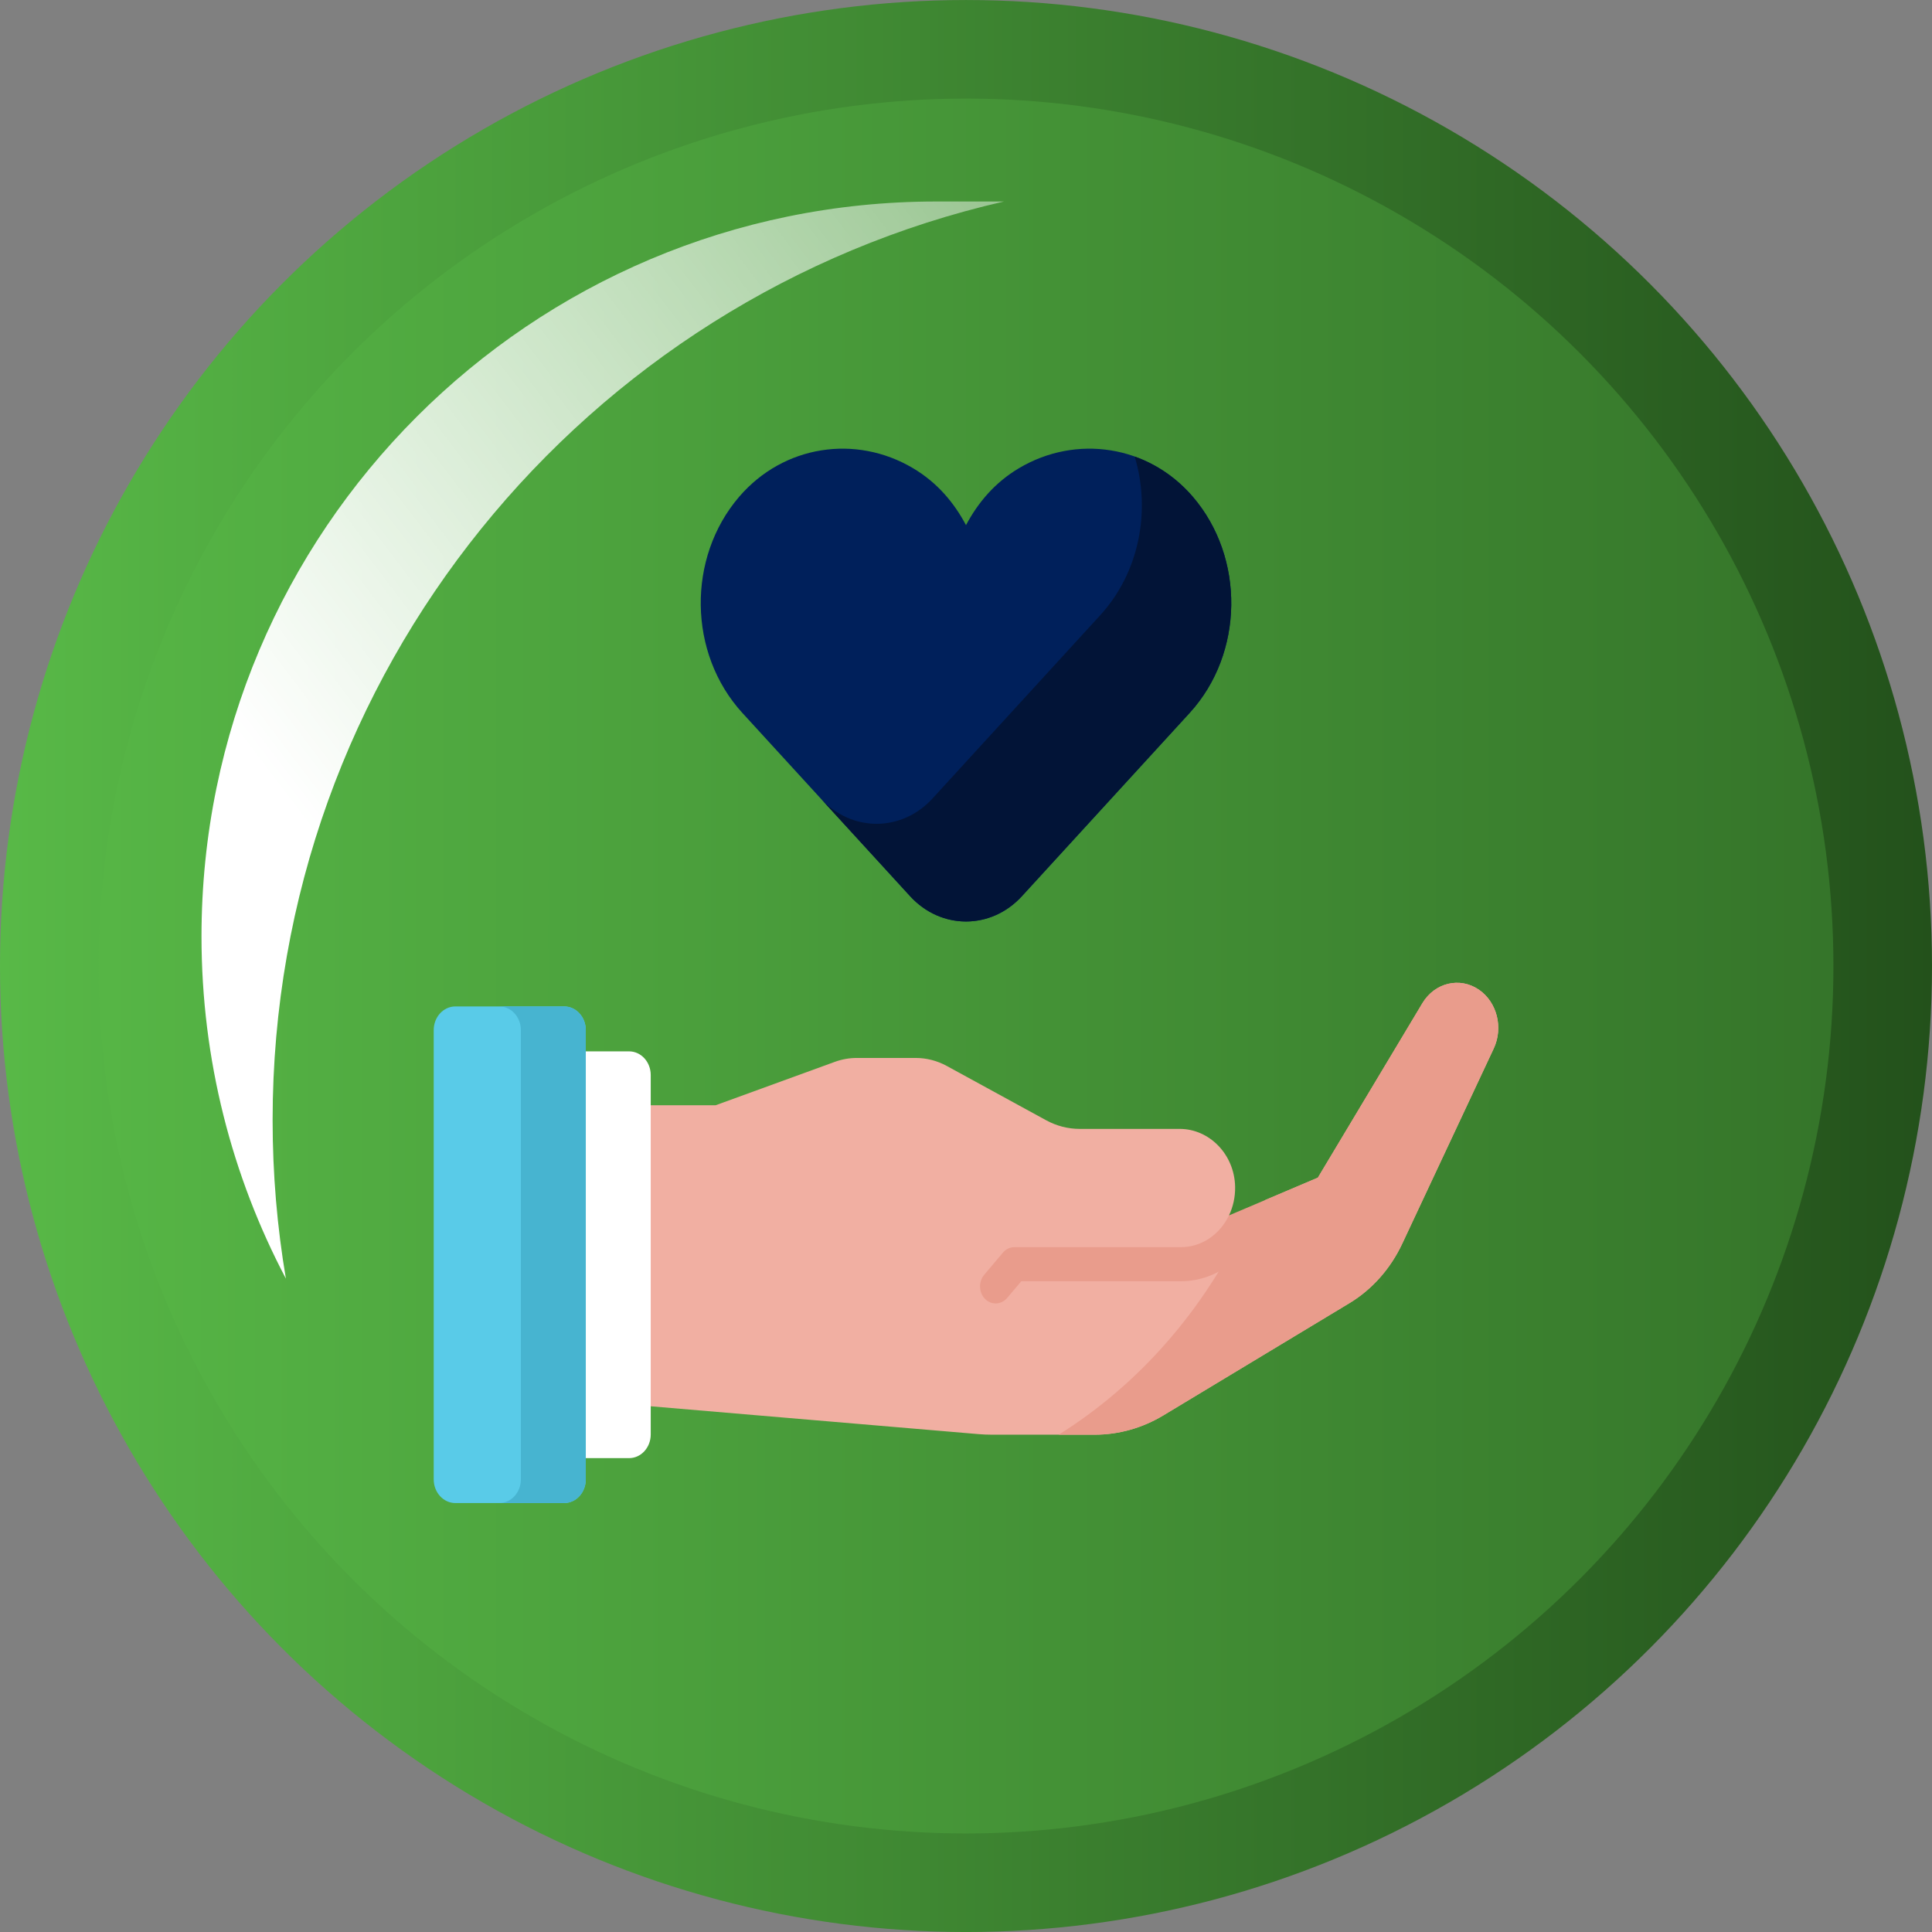 <svg width="98" height="98" viewBox="0 0 98 98" fill="none" xmlns="http://www.w3.org/2000/svg">
<rect x="0" y="0" width="98" height="98" fill="#808080" stroke="none"/>
<circle cx="49" cy="49.001" r="46.5" fill="url(#paint0_linear_801_2105)" stroke="url(#paint1_linear_801_2105)" stroke-width="5"/>
<g style="mix-blend-mode:soft-light">
<path fill-rule="evenodd" clip-rule="evenodd" d="M50.925 10.221C29.679 15.08 13.828 34.097 13.828 56.816C13.828 59.557 14.059 62.243 14.502 64.858C11.768 59.673 10.221 53.766 10.221 47.497C10.221 26.91 26.91 10.221 47.497 10.221H50.925Z" fill="url(#paint2_linear_801_2105)"/>
</g>
<g clip-path="url(#clip0_801_2105)">
<path d="M75.012 50.198C74.045 49.539 72.773 49.846 72.149 50.888L66.848 59.737L64.198 60.862L63.272 61.921L62.34 61.651C62.547 61.218 62.661 60.723 62.651 60.198C62.62 58.555 61.345 57.263 59.841 57.263H54.768C54.176 57.263 53.593 57.113 53.064 56.824L48.023 54.069C47.535 53.803 46.997 53.664 46.452 53.664H43.459C43.082 53.664 42.707 53.731 42.349 53.861L36.302 56.063H33.008L30.082 63.489L33.008 71.333L49.629 72.745C49.856 72.764 50.083 72.774 50.31 72.774H55.53C56.749 72.774 57.948 72.436 59.015 71.793L68.451 66.101C69.599 65.408 70.532 64.357 71.13 63.081L75.769 53.186C76.266 52.127 75.937 50.828 75.012 50.198Z" fill="#F1AFA2"/>
<path d="M75.012 50.198C74.045 49.539 72.773 49.846 72.149 50.888L66.848 59.736L64.198 60.862L63.272 61.921L63.216 61.905C61.074 66.456 57.757 70.239 53.702 72.774H55.53C56.749 72.774 57.948 72.436 59.015 71.792L68.451 66.101C69.599 65.408 70.532 64.356 71.13 63.081L75.769 53.186C76.266 52.127 75.937 50.828 75.012 50.198Z" fill="#E99C8C"/>
<path d="M33.008 72.763V54.53C33.008 53.867 32.517 53.33 31.91 53.33H27.605V73.963H31.91C32.517 73.963 33.008 73.426 33.008 72.763Z" fill="white"/>
<path d="M29.714 75.042V52.25C29.714 51.588 29.223 51.051 28.616 51.051H23.098C22.492 51.051 22 51.588 22 52.25V75.042C22 75.705 22.492 76.242 23.098 76.242H28.616C29.223 76.242 29.714 75.705 29.714 75.042Z" fill="#59CBE8"/>
<path d="M28.616 51.051H25.323C25.929 51.051 26.421 51.588 26.421 52.25V75.042C26.421 75.705 25.929 76.242 25.323 76.242H28.616C29.223 76.242 29.714 75.705 29.714 75.042V52.25C29.714 51.588 29.223 51.051 28.616 51.051Z" fill="#47B4D0"/>
<path d="M60.501 25.192C58.248 22.573 54.588 22.032 51.695 23.744C50.463 24.473 49.606 25.497 49 26.637C48.395 25.497 47.538 24.473 46.305 23.744C43.413 22.032 39.752 22.573 37.499 25.192C34.841 28.283 34.894 33.144 37.658 36.165L46.165 45.459C47.731 47.17 50.27 47.17 51.836 45.459L60.342 36.165C63.106 33.144 63.159 28.283 60.501 25.192Z" fill="#00205B"/>
<path d="M60.501 25.192C59.673 24.23 58.656 23.551 57.557 23.159C58.383 25.897 57.8 29.032 55.806 31.21L47.3 40.504C45.734 42.215 43.195 42.215 41.629 40.504L46.164 45.459C47.73 47.17 50.269 47.17 51.835 45.459L60.342 36.165C63.106 33.144 63.159 28.283 60.501 25.192Z" fill="#021437"/>
<path d="M64.198 60.862L62.34 61.651C62.34 61.651 62.34 61.651 62.34 61.651C61.881 62.608 60.964 63.261 59.907 63.261H51.455C51.234 63.261 51.023 63.362 50.873 63.539L49.922 64.665C49.634 65.006 49.644 65.535 49.944 65.864C50.262 66.211 50.78 66.2 51.085 65.84L51.806 64.989H59.907C62.107 64.99 63.927 63.186 64.198 60.862Z" fill="#E99C8C"/>
</g>
<defs>
<linearGradient id="paint0_linear_801_2105" x1="1.82539e-07" y1="49.001" x2="98" y2="49.001" gradientUnits="userSpaceOnUse">
<stop stop-color="#58B947"/>
<stop offset="1" stop-color="#337128"/>
</linearGradient>
<linearGradient id="paint1_linear_801_2105" x1="-1.49244e-07" y1="56.001" x2="98" y2="56.001" gradientUnits="userSpaceOnUse">
<stop stop-color="#58B947"/>
<stop offset="1" stop-color="#23511B"/>
</linearGradient>
<linearGradient id="paint2_linear_801_2105" x1="10.221" y1="34.852" x2="58.604" y2="-1.943" gradientUnits="userSpaceOnUse">
<stop stop-color="white"/>
<stop offset="1" stop-color="white" stop-opacity="0.3"/>
</linearGradient>
<clipPath id="clip0_801_2105">
<rect width="54" height="59" fill="white" transform="translate(22 20)"/>
</clipPath>
</defs>
</svg>
